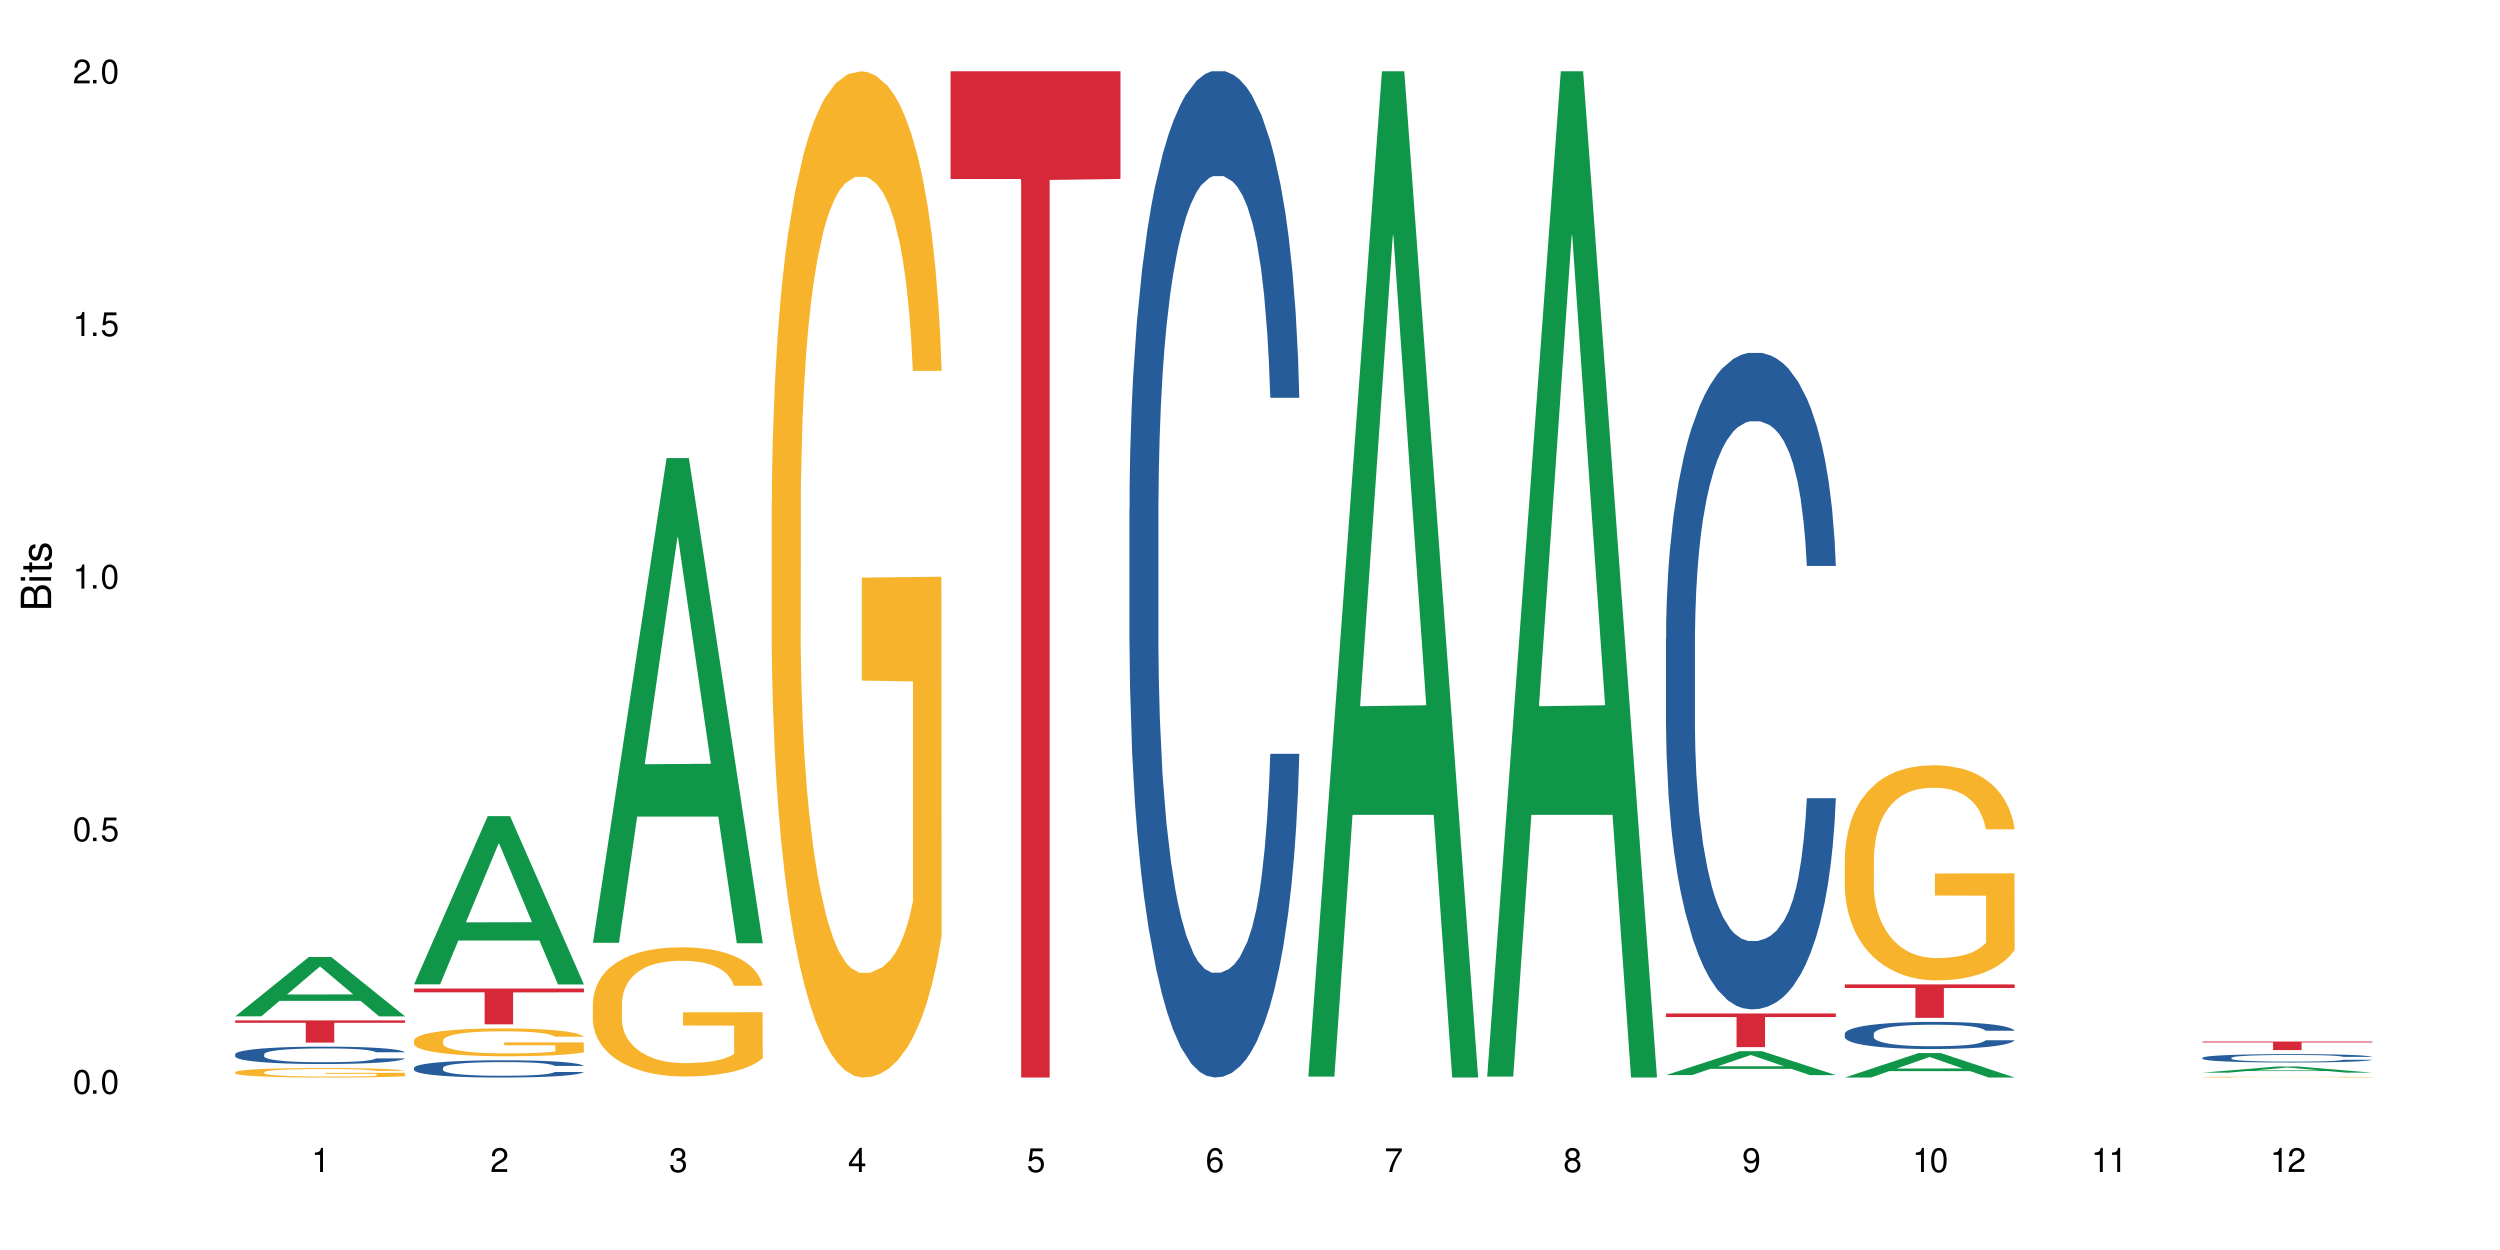 <?xml version="1.0" encoding="UTF-8"?>
<svg xmlns="http://www.w3.org/2000/svg" xmlns:xlink="http://www.w3.org/1999/xlink" width="720" height="360" viewBox="0 0 720 360">
<defs>
<g>
<g id="glyph-0-0">
</g>
<g id="glyph-0-1">
<path d="M 2.641 -6.938 C 2 -6.938 1.422 -6.656 1.078 -6.172 C 0.641 -5.562 0.406 -4.641 0.406 -3.359 C 0.406 -1.016 1.188 0.219 2.641 0.219 C 4.078 0.219 4.859 -1.016 4.859 -3.297 C 4.859 -4.641 4.656 -5.547 4.203 -6.172 C 3.844 -6.656 3.281 -6.938 2.641 -6.938 Z M 2.641 -6.188 C 3.547 -6.188 4 -5.25 4 -3.375 C 4 -1.406 3.562 -0.484 2.625 -0.484 C 1.734 -0.484 1.281 -1.438 1.281 -3.344 C 1.281 -5.25 1.734 -6.188 2.641 -6.188 Z M 2.641 -6.188 "/>
</g>
<g id="glyph-0-2">
<path d="M 1.828 -1 L 0.828 -1 L 0.828 0 L 1.828 0 Z M 1.828 -1 "/>
</g>
<g id="glyph-0-3">
<path d="M 4.562 -6.797 L 1.062 -6.797 L 0.547 -3.094 L 1.328 -3.094 C 1.719 -3.562 2.047 -3.734 2.578 -3.734 C 3.484 -3.734 4.062 -3.109 4.062 -2.094 C 4.062 -1.125 3.484 -0.531 2.578 -0.531 C 1.828 -0.531 1.375 -0.906 1.188 -1.672 L 0.328 -1.672 C 0.453 -1.109 0.547 -0.844 0.75 -0.594 C 1.125 -0.078 1.828 0.219 2.594 0.219 C 3.969 0.219 4.922 -0.781 4.922 -2.219 C 4.922 -3.562 4.031 -4.484 2.719 -4.484 C 2.25 -4.484 1.859 -4.359 1.469 -4.062 L 1.734 -5.969 L 4.562 -5.969 Z M 4.562 -6.797 "/>
</g>
<g id="glyph-0-4">
<path d="M 2.484 -4.938 L 2.484 0 L 3.328 0 L 3.328 -6.938 L 2.766 -6.938 C 2.469 -5.875 2.281 -5.734 0.984 -5.562 L 0.984 -4.938 Z M 2.484 -4.938 "/>
</g>
<g id="glyph-0-5">
<path d="M 4.859 -0.828 L 1.281 -0.828 C 1.359 -1.406 1.672 -1.781 2.5 -2.281 L 3.469 -2.828 C 4.406 -3.344 4.906 -4.062 4.906 -4.906 C 4.906 -5.484 4.672 -6.031 4.266 -6.406 C 3.859 -6.766 3.375 -6.938 2.719 -6.938 C 1.859 -6.938 1.219 -6.625 0.844 -6.031 C 0.609 -5.672 0.5 -5.234 0.484 -4.531 L 1.328 -4.531 C 1.359 -5.016 1.406 -5.281 1.531 -5.516 C 1.75 -5.938 2.188 -6.203 2.703 -6.203 C 3.469 -6.203 4.031 -5.641 4.031 -4.891 C 4.031 -4.344 3.719 -3.859 3.125 -3.516 L 2.234 -3 C 0.812 -2.172 0.406 -1.531 0.328 -0.016 L 4.859 -0.016 Z M 4.859 -0.828 "/>
</g>
<g id="glyph-0-6">
<path d="M 2.125 -3.188 L 2.578 -3.188 C 3.5 -3.188 3.984 -2.766 3.984 -1.922 C 3.984 -1.062 3.469 -0.531 2.594 -0.531 C 1.656 -0.531 1.203 -1 1.156 -2.016 L 0.312 -2.016 C 0.344 -1.453 0.438 -1.094 0.609 -0.781 C 0.953 -0.109 1.625 0.219 2.547 0.219 C 3.953 0.219 4.859 -0.625 4.859 -1.938 C 4.859 -2.828 4.516 -3.297 3.703 -3.594 C 4.344 -3.844 4.656 -4.328 4.656 -5.031 C 4.656 -6.219 3.875 -6.938 2.578 -6.938 C 1.203 -6.938 0.484 -6.172 0.453 -4.703 L 1.297 -4.703 C 1.312 -5.125 1.344 -5.359 1.453 -5.578 C 1.641 -5.969 2.062 -6.203 2.594 -6.203 C 3.344 -6.203 3.797 -5.75 3.797 -5 C 3.797 -4.516 3.609 -4.219 3.25 -4.047 C 3.016 -3.953 2.703 -3.922 2.125 -3.906 Z M 2.125 -3.188 "/>
</g>
<g id="glyph-0-7">
<path d="M 3.141 -1.672 L 3.141 0 L 3.984 0 L 3.984 -1.672 L 4.984 -1.672 L 4.984 -2.438 L 3.984 -2.438 L 3.984 -6.938 L 3.359 -6.938 L 0.266 -2.578 L 0.266 -1.672 Z M 3.141 -2.438 L 1 -2.438 L 3.141 -5.5 Z M 3.141 -2.438 "/>
</g>
<g id="glyph-0-8">
<path d="M 4.781 -5.125 C 4.609 -6.266 3.891 -6.938 2.844 -6.938 C 2.094 -6.938 1.422 -6.578 1.031 -5.953 C 0.594 -5.266 0.406 -4.422 0.406 -3.172 C 0.406 -2 0.578 -1.25 0.984 -0.641 C 1.359 -0.078 1.953 0.219 2.703 0.219 C 3.984 0.219 4.922 -0.75 4.922 -2.094 C 4.922 -3.375 4.062 -4.281 2.844 -4.281 C 2.172 -4.281 1.641 -4.031 1.281 -3.516 C 1.281 -5.234 1.828 -6.188 2.797 -6.188 C 3.391 -6.188 3.797 -5.797 3.938 -5.125 Z M 2.734 -3.531 C 3.547 -3.531 4.062 -2.953 4.062 -2.031 C 4.062 -1.156 3.484 -0.531 2.703 -0.531 C 1.922 -0.531 1.328 -1.188 1.328 -2.078 C 1.328 -2.938 1.906 -3.531 2.734 -3.531 Z M 2.734 -3.531 "/>
</g>
<g id="glyph-0-9">
<path d="M 4.984 -6.797 L 0.438 -6.797 L 0.438 -5.969 L 4.109 -5.969 C 2.5 -3.656 1.828 -2.234 1.328 0 L 2.219 0 C 2.594 -2.172 3.453 -4.047 4.984 -6.094 Z M 4.984 -6.797 "/>
</g>
<g id="glyph-0-10">
<path d="M 3.75 -3.656 C 4.469 -4.094 4.688 -4.438 4.688 -5.078 C 4.688 -6.172 3.844 -6.938 2.641 -6.938 C 1.438 -6.938 0.594 -6.172 0.594 -5.094 C 0.594 -4.438 0.812 -4.094 1.516 -3.656 C 0.734 -3.266 0.359 -2.703 0.359 -1.922 C 0.359 -0.656 1.281 0.219 2.641 0.219 C 3.984 0.219 4.922 -0.656 4.922 -1.922 C 4.922 -2.703 4.531 -3.266 3.75 -3.656 Z M 2.641 -6.188 C 3.359 -6.188 3.812 -5.75 3.812 -5.062 C 3.812 -4.406 3.344 -3.984 2.641 -3.984 C 1.922 -3.984 1.453 -4.406 1.453 -5.078 C 1.453 -5.75 1.922 -6.188 2.641 -6.188 Z M 2.641 -3.266 C 3.484 -3.266 4.062 -2.719 4.062 -1.906 C 4.062 -1.078 3.484 -0.531 2.625 -0.531 C 1.797 -0.531 1.219 -1.094 1.219 -1.906 C 1.219 -2.719 1.781 -3.266 2.641 -3.266 Z M 2.641 -3.266 "/>
</g>
<g id="glyph-0-11">
<path d="M 0.516 -1.578 C 0.672 -0.453 1.406 0.219 2.438 0.219 C 3.188 0.219 3.859 -0.141 4.266 -0.766 C 4.688 -1.453 4.891 -2.297 4.891 -3.547 C 4.891 -4.719 4.703 -5.453 4.312 -6.078 C 3.938 -6.641 3.344 -6.938 2.594 -6.938 C 1.297 -6.938 0.359 -5.969 0.359 -4.625 C 0.359 -3.344 1.234 -2.453 2.453 -2.453 C 3.094 -2.453 3.578 -2.672 4.016 -3.203 C 4 -1.484 3.469 -0.531 2.5 -0.531 C 1.906 -0.531 1.484 -0.906 1.359 -1.578 Z M 2.578 -6.203 C 3.375 -6.203 3.969 -5.531 3.969 -4.641 C 3.969 -3.797 3.391 -3.188 2.547 -3.188 C 1.734 -3.188 1.234 -3.766 1.234 -4.688 C 1.234 -5.562 1.797 -6.203 2.578 -6.203 Z M 2.578 -6.203 "/>
</g>
<g id="glyph-1-0">
</g>
<g id="glyph-1-1">
<path d="M 0 -0.953 L 0 -4.891 C 0 -5.719 -0.234 -6.344 -0.734 -6.797 C -1.188 -7.234 -1.812 -7.469 -2.5 -7.469 C -3.547 -7.469 -4.188 -7 -4.625 -5.875 C -4.984 -6.688 -5.625 -7.094 -6.531 -7.094 C -7.172 -7.094 -7.734 -6.859 -8.141 -6.391 C -8.562 -5.922 -8.75 -5.344 -8.75 -4.5 L -8.75 -0.953 Z M -4.984 -2.062 L -7.766 -2.062 L -7.766 -4.219 C -7.766 -4.844 -7.688 -5.203 -7.453 -5.5 C -7.219 -5.812 -6.859 -5.969 -6.375 -5.969 C -5.891 -5.969 -5.531 -5.812 -5.297 -5.5 C -5.062 -5.203 -4.984 -4.844 -4.984 -4.219 Z M -0.984 -2.062 L -4 -2.062 L -4 -4.781 C -4 -5.766 -3.438 -6.359 -2.484 -6.359 C -1.547 -6.359 -0.984 -5.766 -0.984 -4.781 Z M -0.984 -2.062 "/>
</g>
<g id="glyph-1-2">
<path d="M -6.281 -1.797 L -6.281 -0.797 L 0 -0.797 L 0 -1.797 Z M -8.75 -1.797 L -8.75 -0.797 L -7.484 -0.797 L -7.484 -1.797 Z M -8.75 -1.797 "/>
</g>
<g id="glyph-1-3">
<path d="M -6.281 -3.047 L -6.281 -2.016 L -8.016 -2.016 L -8.016 -1.016 L -6.281 -1.016 L -6.281 -0.172 L -5.469 -0.172 L -5.469 -1.016 L -0.719 -1.016 C -0.078 -1.016 0.281 -1.453 0.281 -2.234 C 0.281 -2.5 0.25 -2.719 0.188 -3.047 L -0.641 -3.047 C -0.609 -2.906 -0.594 -2.766 -0.594 -2.562 C -0.594 -2.141 -0.719 -2.016 -1.156 -2.016 L -5.469 -2.016 L -5.469 -3.047 Z M -6.281 -3.047 "/>
</g>
<g id="glyph-1-4">
<path d="M -4.531 -5.25 C -5.766 -5.25 -6.469 -4.422 -6.469 -2.969 C -6.469 -1.516 -5.719 -0.562 -4.547 -0.562 C -3.562 -0.562 -3.094 -1.062 -2.734 -2.562 L -2.516 -3.484 C -2.344 -4.188 -2.094 -4.469 -1.641 -4.469 C -1.047 -4.469 -0.641 -3.875 -0.641 -3 C -0.641 -2.453 -0.797 -2 -1.062 -1.75 C -1.25 -1.594 -1.422 -1.531 -1.875 -1.469 L -1.875 -0.406 C -0.422 -0.453 0.281 -1.266 0.281 -2.922 C 0.281 -4.5 -0.5 -5.516 -1.719 -5.516 C -2.656 -5.516 -3.172 -4.984 -3.469 -3.734 L -3.703 -2.766 C -3.891 -1.953 -4.156 -1.609 -4.594 -1.609 C -5.188 -1.609 -5.547 -2.125 -5.547 -2.938 C -5.547 -3.75 -5.203 -4.172 -4.531 -4.203 Z M -4.531 -5.25 "/>
</g>
</g>
</defs>
<rect x="-72" y="-36" width="864" height="432" fill="rgb(100%, 100%, 100%)" fill-opacity="1"/>
<path fill-rule="nonzero" fill="rgb(6.275%, 58.824%, 28.235%)" fill-opacity="1" d="M 67.73 292.703 L 67.785 292.688 L 88.957 275.613 L 95.387 275.613 L 116.664 292.719 L 109.188 292.719 L 103.855 288.254 L 80.488 288.254 L 75.258 292.703 L 67.73 292.703 L 82.734 286.406 L 101.711 286.391 L 92.25 278.406 L 92.145 278.391 L 92.039 278.441 L 82.684 286.391 L 82.734 286.406 Z M 67.73 292.703 "/>
<path fill-rule="nonzero" fill="rgb(14.51%, 36.078%, 60%)" fill-opacity="1" d="M 67.73 303.609 L 67.789 303.605 L 67.789 303.496 L 67.969 303.32 L 68.387 303.102 L 68.805 302.953 L 69.879 302.68 L 71.371 302.422 L 72.922 302.219 L 74.055 302.102 L 75.07 302.008 L 77.398 301.84 L 78.891 301.754 L 80.5 301.676 L 82.469 301.598 L 83.902 301.551 L 87.125 301.477 L 89.512 301.445 L 91.363 301.434 L 95.359 301.434 L 97.746 301.449 L 99.477 301.473 L 101.387 301.512 L 102.996 301.551 L 105.801 301.652 L 108.309 301.781 L 109.441 301.852 L 111.234 301.996 L 112.605 302.133 L 113.559 302.25 L 114.633 302.422 L 115.59 302.625 L 116.305 302.859 L 116.664 303.059 L 108.309 303.059 L 107.891 302.875 L 107.414 302.73 L 106.52 302.543 L 105.625 302.41 L 104.371 302.277 L 103.238 302.191 L 101.684 302.105 L 100.312 302.051 L 98.879 302.008 L 97.508 301.98 L 94.883 301.953 L 91.84 301.953 L 90.707 301.965 L 88.379 302 L 87.125 302.031 L 85.336 302.094 L 84.082 302.156 L 82.59 302.246 L 81.574 302.324 L 80.32 302.445 L 79.426 302.547 L 78.414 302.699 L 77.816 302.812 L 77.277 302.941 L 76.801 303.094 L 76.441 303.254 L 76.203 303.422 L 76.086 303.586 L 76.086 304.297 L 76.203 304.461 L 76.504 304.652 L 77.277 304.934 L 78.414 305.176 L 79.727 305.367 L 80.977 305.504 L 81.695 305.57 L 82.648 305.641 L 84.141 305.734 L 86.289 305.824 L 87.543 305.863 L 89.453 305.898 L 91.422 305.918 L 94.047 305.918 L 96.375 305.898 L 97.926 305.875 L 99.535 305.84 L 101.746 305.762 L 103.117 305.688 L 104.312 305.602 L 105.207 305.516 L 105.801 305.441 L 106.699 305.301 L 107.414 305.145 L 107.949 304.984 L 108.309 304.828 L 116.664 304.828 L 116.305 305.012 L 115.77 305.188 L 115.23 305.32 L 114.395 305.48 L 113.441 305.625 L 112.066 305.785 L 110.934 305.891 L 109.441 306.004 L 108.07 306.09 L 106.578 306.168 L 104.371 306.262 L 102.938 306.305 L 101.387 306.348 L 99.535 306.383 L 97.211 306.414 L 94.703 306.434 L 92.375 306.438 L 89.871 306.43 L 88.02 306.41 L 85.574 306.371 L 82.531 306.289 L 80.32 306.199 L 78.59 306.113 L 77.102 306.023 L 75.43 305.898 L 73.281 305.695 L 71.969 305.543 L 71.074 305.414 L 70.059 305.234 L 69.344 305.074 L 68.508 304.82 L 67.91 304.492 L 67.73 304.242 Z M 67.73 303.609 "/>
<path fill-rule="nonzero" fill="rgb(96.863%, 70.196%, 16.863%)" fill-opacity="1" d="M 67.73 308.773 L 67.789 308.77 L 67.789 308.719 L 68.031 308.605 L 68.625 308.453 L 69.402 308.324 L 70.238 308.227 L 70.773 308.172 L 71.668 308.098 L 72.445 308.043 L 74.414 307.93 L 76.922 307.828 L 78.293 307.781 L 79.844 307.738 L 82.051 307.691 L 83.066 307.676 L 86.172 307.637 L 89.691 307.609 L 93.57 307.602 L 95.359 307.605 L 97.805 307.613 L 101.148 307.641 L 103.059 307.668 L 104.551 307.691 L 106.102 307.723 L 108.012 307.773 L 109.801 307.836 L 111.234 307.895 L 112.664 307.969 L 113.859 308.047 L 114.871 308.137 L 115.77 308.242 L 116.305 308.328 L 116.664 308.414 L 108.367 308.414 L 107.891 308.328 L 107.355 308.262 L 106.461 308.18 L 105.562 308.117 L 104.668 308.07 L 102.996 308.008 L 101.566 307.965 L 99.777 307.93 L 98.047 307.91 L 96.074 307.895 L 94.883 307.891 L 91.719 307.891 L 88.855 307.906 L 87.184 307.926 L 85.992 307.945 L 84.32 307.984 L 83.305 308.016 L 82.707 308.035 L 80.918 308.109 L 79.727 308.18 L 79.07 308.227 L 78.234 308.305 L 77.637 308.371 L 76.98 308.469 L 76.621 308.543 L 76.145 308.715 L 76.086 309.164 L 76.266 309.258 L 76.621 309.359 L 77.102 309.449 L 77.816 309.543 L 78.531 309.617 L 79.785 309.715 L 80.859 309.777 L 81.695 309.82 L 83.305 309.887 L 83.961 309.91 L 85.512 309.957 L 87.125 309.992 L 89.094 310.02 L 90.586 310.035 L 92.973 310.047 L 96.016 310.047 L 99.598 310.035 L 101.863 310.012 L 103.414 309.992 L 104.43 309.977 L 105.684 309.949 L 106.578 309.922 L 107.414 309.895 L 108.43 309.855 L 108.43 309.258 L 93.688 309.254 L 93.688 308.977 L 116.602 308.973 L 116.664 309.949 L 115.41 310.016 L 113.859 310.082 L 112.367 310.129 L 110.816 310.172 L 108.605 310.219 L 106.816 310.25 L 104.07 310.285 L 101.566 310.309 L 98.941 310.324 L 96.613 310.328 L 93.867 310.332 L 91.422 310.328 L 88.797 310.312 L 86.707 310.293 L 84.797 310.27 L 82.887 310.234 L 80.5 310.184 L 78.949 310.141 L 77.34 310.09 L 75.727 310.027 L 74.297 309.957 L 73.34 309.906 L 72.387 309.848 L 71.371 309.77 L 70.418 309.688 L 69.699 309.609 L 69.043 309.523 L 68.566 309.441 L 68.09 309.328 L 67.852 309.238 L 67.73 309.16 Z M 67.73 308.773 "/>
<path fill-rule="nonzero" fill="rgb(83.922%, 15.686%, 22.353%)" fill-opacity="1" d="M 67.73 293.883 L 116.664 293.883 L 116.664 294.566 L 96.27 294.574 L 96.27 300.27 L 88.066 300.27 L 88.066 294.578 L 87.945 294.566 L 67.73 294.566 Z M 67.73 293.883 "/>
<path fill-rule="nonzero" fill="rgb(6.275%, 58.824%, 28.235%)" fill-opacity="1" d="M 119.238 283.484 L 119.289 283.438 L 140.465 235.047 L 146.895 235.047 L 168.172 283.531 L 160.695 283.531 L 155.363 270.875 L 131.996 270.875 L 126.766 283.484 L 119.238 283.484 L 134.242 265.637 L 153.219 265.594 L 143.758 242.965 L 143.652 242.922 L 143.547 243.059 L 134.191 265.594 L 134.242 265.637 Z M 119.238 283.484 "/>
<path fill-rule="nonzero" fill="rgb(14.51%, 36.078%, 60%)" fill-opacity="1" d="M 119.238 307.527 L 119.297 307.523 L 119.297 307.414 L 119.477 307.242 L 119.895 307.027 L 120.312 306.875 L 121.387 306.609 L 122.879 306.352 L 124.43 306.148 L 125.562 306.031 L 126.578 305.941 L 128.906 305.773 L 130.398 305.688 L 132.008 305.609 L 133.977 305.535 L 135.41 305.488 L 138.633 305.414 L 141.02 305.383 L 142.871 305.371 L 146.867 305.371 L 149.254 305.387 L 150.984 305.41 L 152.895 305.445 L 154.504 305.488 L 157.309 305.586 L 159.816 305.715 L 160.949 305.789 L 162.742 305.93 L 164.113 306.062 L 165.066 306.184 L 166.141 306.352 L 167.098 306.555 L 167.812 306.785 L 168.172 306.98 L 159.816 306.98 L 159.398 306.801 L 158.922 306.66 L 158.027 306.473 L 157.133 306.34 L 155.879 306.211 L 154.746 306.121 L 153.191 306.035 L 151.82 305.98 L 150.387 305.941 L 149.016 305.914 L 146.391 305.887 L 143.348 305.887 L 142.211 305.895 L 139.887 305.934 L 138.633 305.965 L 136.844 306.027 L 135.59 306.086 L 134.098 306.176 L 133.082 306.254 L 131.828 306.371 L 130.934 306.477 L 129.922 306.625 L 129.324 306.738 L 128.785 306.867 L 128.309 307.016 L 127.949 307.176 L 127.711 307.344 L 127.594 307.508 L 127.594 308.211 L 127.711 308.371 L 128.012 308.562 L 128.785 308.84 L 129.922 309.082 L 131.234 309.27 L 132.484 309.406 L 133.203 309.469 L 134.156 309.543 L 135.648 309.633 L 137.797 309.727 L 139.051 309.762 L 140.961 309.797 L 142.93 309.816 L 145.555 309.816 L 147.883 309.797 L 149.434 309.773 L 151.043 309.738 L 153.254 309.66 L 154.625 309.59 L 155.816 309.504 L 156.715 309.418 L 157.309 309.344 L 158.207 309.203 L 158.922 309.047 L 159.457 308.891 L 159.816 308.734 L 168.172 308.734 L 167.812 308.918 L 167.277 309.094 L 166.738 309.227 L 165.902 309.383 L 164.949 309.523 L 163.574 309.684 L 162.441 309.789 L 160.949 309.902 L 159.578 309.988 L 158.086 310.066 L 155.879 310.156 L 154.445 310.199 L 152.895 310.242 L 151.043 310.277 L 148.719 310.309 L 146.211 310.328 L 143.883 310.332 L 141.379 310.324 L 139.527 310.305 L 137.082 310.266 L 134.039 310.184 L 131.828 310.098 L 130.098 310.012 L 128.605 309.918 L 126.938 309.797 L 124.789 309.598 L 123.477 309.445 L 122.582 309.316 L 121.566 309.141 L 120.852 308.98 L 120.016 308.727 L 119.418 308.406 L 119.238 308.156 Z M 119.238 307.527 "/>
<path fill-rule="nonzero" fill="rgb(96.863%, 70.196%, 16.863%)" fill-opacity="1" d="M 119.238 299.617 L 119.297 299.609 L 119.297 299.465 L 119.535 299.133 L 120.133 298.68 L 120.91 298.305 L 121.746 298.012 L 122.281 297.859 L 123.176 297.641 L 123.953 297.477 L 125.922 297.148 L 128.43 296.84 L 129.801 296.707 L 131.352 296.582 L 133.559 296.445 L 134.574 296.395 L 137.676 296.277 L 141.199 296.203 L 145.078 296.18 L 146.867 296.188 L 149.312 296.219 L 152.656 296.297 L 154.566 296.371 L 156.059 296.445 L 157.609 296.539 L 159.52 296.688 L 161.309 296.863 L 162.742 297.039 L 164.172 297.258 L 165.367 297.492 L 166.379 297.75 L 167.277 298.059 L 167.812 298.312 L 168.172 298.57 L 159.875 298.57 L 159.398 298.312 L 158.863 298.117 L 157.965 297.875 L 157.07 297.699 L 156.176 297.559 L 154.504 297.367 L 153.074 297.25 L 151.281 297.148 L 149.551 297.082 L 147.582 297.039 L 146.391 297.023 L 143.227 297.023 L 140.363 297.074 L 138.691 297.133 L 137.5 297.191 L 135.828 297.301 L 134.812 297.391 L 134.215 297.449 L 132.426 297.676 L 131.234 297.883 L 130.578 298.02 L 129.742 298.238 L 129.145 298.438 L 128.488 298.73 L 128.129 298.949 L 127.652 299.449 L 127.594 300.77 L 127.773 301.047 L 128.129 301.348 L 128.605 301.613 L 129.324 301.891 L 130.039 302.102 L 131.293 302.387 L 132.367 302.578 L 133.203 302.703 L 134.812 302.902 L 135.469 302.969 L 137.02 303.098 L 138.633 303.203 L 140.602 303.289 L 142.094 303.332 L 144.48 303.371 L 147.523 303.371 L 151.105 303.328 L 153.371 303.27 L 154.922 303.211 L 155.938 303.156 L 157.191 303.078 L 158.086 303.004 L 158.922 302.922 L 159.938 302.801 L 159.938 301.047 L 145.195 301.039 L 145.195 300.219 L 168.109 300.211 L 168.172 303.078 L 166.918 303.273 L 165.367 303.465 L 163.875 303.613 L 162.324 303.738 L 160.113 303.875 L 158.324 303.965 L 155.578 304.066 L 153.074 304.133 L 150.449 304.176 L 148.121 304.199 L 145.375 304.207 L 142.93 304.191 L 140.305 304.148 L 138.215 304.09 L 136.305 304.016 L 134.395 303.922 L 132.008 303.766 L 130.457 303.641 L 128.848 303.488 L 127.234 303.305 L 125.801 303.105 L 124.848 302.953 L 123.895 302.777 L 122.879 302.559 L 121.926 302.309 L 121.207 302.082 L 120.551 301.824 L 120.074 301.582 L 119.598 301.254 L 119.359 300.988 L 119.238 300.762 Z M 119.238 299.617 "/>
<path fill-rule="nonzero" fill="rgb(83.922%, 15.686%, 22.353%)" fill-opacity="1" d="M 119.238 284.695 L 168.172 284.695 L 168.172 285.797 L 147.777 285.809 L 147.777 295.016 L 139.574 295.016 L 139.574 285.816 L 139.453 285.797 L 119.238 285.797 Z M 119.238 284.695 "/>
<path fill-rule="nonzero" fill="rgb(6.275%, 58.824%, 28.235%)" fill-opacity="1" d="M 170.746 271.527 L 170.797 271.398 L 191.973 131.926 L 198.402 131.926 L 219.68 271.66 L 212.203 271.66 L 206.871 235.184 L 183.504 235.184 L 178.273 271.527 L 170.746 271.527 L 185.75 220.098 L 204.727 219.965 L 195.266 154.754 L 195.16 154.625 L 195.055 155.016 L 185.699 219.965 L 185.75 220.098 Z M 170.746 271.527 "/>
<path fill-rule="nonzero" fill="rgb(96.863%, 70.196%, 16.863%)" fill-opacity="1" d="M 170.746 288.762 L 170.805 288.727 L 170.805 288.047 L 171.043 286.52 L 171.641 284.41 L 172.418 282.68 L 173.254 281.32 L 173.789 280.605 L 174.684 279.586 L 175.461 278.84 L 177.43 277.309 L 179.938 275.883 L 181.309 275.27 L 182.859 274.691 L 185.066 274.047 L 186.082 273.809 L 189.184 273.266 L 192.707 272.926 L 196.586 272.824 L 198.375 272.859 L 200.82 272.992 L 204.164 273.367 L 206.074 273.707 L 207.566 274.047 L 209.117 274.488 L 211.027 275.168 L 212.816 275.984 L 214.25 276.801 L 215.68 277.82 L 216.875 278.906 L 217.887 280.098 L 218.785 281.523 L 219.32 282.711 L 219.68 283.902 L 211.383 283.902 L 210.906 282.711 L 210.371 281.793 L 209.473 280.672 L 208.578 279.859 L 207.684 279.211 L 206.012 278.328 L 204.582 277.785 L 202.789 277.309 L 201.059 277.004 L 199.09 276.801 L 197.898 276.73 L 194.734 276.73 L 191.871 276.969 L 190.199 277.242 L 189.008 277.512 L 187.336 278.023 L 186.32 278.43 L 185.723 278.703 L 183.934 279.758 L 182.742 280.707 L 182.086 281.352 L 181.25 282.371 L 180.652 283.289 L 179.996 284.648 L 179.637 285.668 L 179.16 287.98 L 179.102 294.098 L 179.281 295.387 L 179.637 296.781 L 180.113 298.004 L 180.832 299.293 L 181.547 300.281 L 182.801 301.605 L 183.875 302.488 L 184.711 303.066 L 186.32 303.984 L 186.977 304.289 L 188.527 304.902 L 190.141 305.379 L 192.109 305.785 L 193.602 305.988 L 195.988 306.16 L 199.031 306.16 L 202.613 305.953 L 204.879 305.684 L 206.43 305.41 L 207.445 305.172 L 208.699 304.801 L 209.594 304.461 L 210.43 304.086 L 211.445 303.508 L 211.445 295.387 L 196.703 295.352 L 196.703 291.547 L 219.617 291.512 L 219.68 304.801 L 218.426 305.719 L 216.875 306.602 L 215.383 307.281 L 213.832 307.859 L 211.621 308.504 L 209.832 308.91 L 207.086 309.387 L 204.582 309.691 L 201.957 309.898 L 199.629 310 L 196.883 310.031 L 194.438 309.965 L 191.812 309.762 L 189.723 309.488 L 187.812 309.148 L 185.902 308.707 L 183.516 307.992 L 181.965 307.418 L 180.355 306.703 L 178.742 305.852 L 177.309 304.938 L 176.355 304.223 L 175.402 303.406 L 174.387 302.387 L 173.43 301.23 L 172.715 300.18 L 172.059 298.988 L 171.582 297.867 L 171.105 296.34 L 170.867 295.113 L 170.746 294.062 Z M 170.746 288.762 "/>
<path fill-rule="nonzero" fill="rgb(96.863%, 70.196%, 16.863%)" fill-opacity="1" d="M 222.254 144.652 L 222.312 144.387 L 222.312 139.094 L 222.551 127.184 L 223.148 110.777 L 223.926 97.277 L 224.762 86.691 L 225.297 81.133 L 226.191 73.195 L 226.969 67.371 L 228.938 55.461 L 231.445 44.348 L 232.816 39.582 L 234.367 35.082 L 236.574 30.055 L 237.59 28.203 L 240.691 23.965 L 244.215 21.32 L 248.094 20.527 L 249.883 20.789 L 252.328 21.848 L 255.672 24.762 L 257.582 27.406 L 259.07 30.055 L 260.625 33.496 L 262.535 38.789 L 264.324 45.141 L 265.754 51.492 L 267.188 59.43 L 268.383 67.902 L 269.395 77.164 L 270.289 88.281 L 270.828 97.543 L 271.188 106.805 L 262.891 106.805 L 262.414 97.543 L 261.875 90.398 L 260.98 81.664 L 260.086 75.312 L 259.191 70.281 L 257.52 63.402 L 256.09 59.168 L 254.297 55.461 L 252.566 53.078 L 250.598 51.492 L 249.406 50.961 L 246.242 50.961 L 243.379 52.816 L 241.707 54.934 L 240.516 57.051 L 238.844 61.02 L 237.828 64.195 L 237.23 66.312 L 235.441 74.516 L 234.25 81.93 L 233.59 86.957 L 232.758 94.898 L 232.16 102.043 L 231.504 112.629 L 231.145 120.57 L 230.668 138.566 L 230.609 186.207 L 230.785 196.262 L 231.145 207.113 L 231.621 216.641 L 232.34 226.699 L 233.055 234.375 L 234.309 244.695 L 235.383 251.578 L 236.219 256.078 L 237.828 263.223 L 238.484 265.605 L 240.035 270.367 L 241.648 274.074 L 243.617 277.25 L 245.109 278.836 L 247.496 280.16 L 250.539 280.16 L 254.121 278.574 L 256.387 276.457 L 257.938 274.34 L 258.953 272.484 L 260.207 269.574 L 261.102 266.926 L 261.938 264.016 L 262.949 259.516 L 262.949 196.262 L 248.211 195.996 L 248.211 166.355 L 271.125 166.09 L 271.188 269.574 L 269.934 276.719 L 268.383 283.602 L 266.891 288.895 L 265.34 293.395 L 263.129 298.422 L 261.34 301.598 L 258.594 305.305 L 256.09 307.688 L 253.465 309.273 L 251.137 310.066 L 248.391 310.332 L 245.945 309.805 L 243.32 308.215 L 241.23 306.098 L 239.32 303.453 L 237.41 300.012 L 235.023 294.453 L 233.473 289.953 L 231.859 284.395 L 230.25 277.777 L 228.816 270.633 L 227.863 265.074 L 226.91 258.723 L 225.895 250.781 L 224.938 241.785 L 224.223 233.578 L 223.566 224.316 L 223.09 215.582 L 222.613 203.672 L 222.375 194.145 L 222.254 185.941 Z M 222.254 144.652 "/>
<path fill-rule="nonzero" fill="rgb(83.922%, 15.686%, 22.353%)" fill-opacity="1" d="M 273.762 20.527 L 322.695 20.527 L 322.695 51.547 L 302.301 51.82 L 302.301 310.332 L 294.094 310.332 L 294.094 52.094 L 293.977 51.547 L 273.762 51.547 Z M 273.762 20.527 "/>
<path fill-rule="nonzero" fill="rgb(14.51%, 36.078%, 60%)" fill-opacity="1" d="M 325.27 146.621 L 325.328 146.355 L 325.328 140 L 325.508 129.934 L 325.926 117.215 L 326.344 108.477 L 327.418 92.844 L 328.91 77.746 L 330.461 66.09 L 331.594 59.203 L 332.609 53.902 L 334.938 44.102 L 336.43 39.07 L 338.039 34.566 L 340.008 30.062 L 341.441 27.414 L 344.664 23.176 L 347.051 21.32 L 348.898 20.527 L 352.898 20.527 L 355.285 21.586 L 357.016 22.91 L 358.926 25.031 L 360.535 27.414 L 363.34 33.242 L 365.848 40.66 L 366.98 44.898 L 368.77 53.109 L 370.145 61.055 L 371.098 67.945 L 372.172 77.746 L 373.129 89.668 L 373.844 103.176 L 374.199 114.566 L 365.848 114.566 L 365.43 103.973 L 364.953 95.758 L 364.055 84.898 L 363.16 77.215 L 361.91 69.535 L 360.773 64.5 L 359.223 59.469 L 357.852 56.289 L 356.418 53.902 L 355.047 52.316 L 352.422 50.727 L 349.379 50.727 L 348.242 51.254 L 345.914 53.375 L 344.664 55.23 L 342.871 58.938 L 341.621 62.383 L 340.129 67.68 L 339.113 72.184 L 337.859 79.07 L 336.965 85.164 L 335.949 93.906 L 335.355 100.527 L 334.816 107.945 L 334.34 116.688 L 333.98 125.957 L 333.742 135.762 L 333.625 145.297 L 333.625 186.355 L 333.742 195.895 L 334.039 207.02 L 334.816 223.18 L 335.949 237.219 L 337.262 248.344 L 338.516 256.293 L 339.234 260 L 340.188 264.238 L 341.68 269.535 L 343.828 274.836 L 345.082 276.953 L 346.988 279.074 L 348.961 280.133 L 351.586 280.133 L 353.914 279.074 L 355.465 277.75 L 357.074 275.629 L 359.281 271.125 L 360.656 266.887 L 361.848 261.855 L 362.742 256.82 L 363.34 252.582 L 364.234 244.371 L 364.953 235.363 L 365.488 226.094 L 365.848 217.086 L 374.199 217.086 L 373.844 227.684 L 373.305 238.012 L 372.77 245.695 L 371.934 254.969 L 370.98 263.18 L 369.605 272.449 L 368.473 278.543 L 366.98 285.168 L 365.609 290.199 L 364.117 294.703 L 361.91 300 L 360.477 302.648 L 358.926 305.035 L 357.074 307.152 L 354.746 309.008 L 352.242 310.066 L 349.914 310.332 L 347.406 309.801 L 345.559 308.742 L 343.109 306.359 L 340.066 301.59 L 337.859 296.559 L 336.129 291.523 L 334.637 286.227 L 332.965 279.074 L 330.82 267.418 L 329.504 258.41 L 328.609 250.992 L 327.598 240.664 L 326.879 231.391 L 326.043 216.555 L 325.449 197.746 L 325.27 183.18 Z M 325.27 146.621 "/>
<path fill-rule="nonzero" fill="rgb(6.275%, 58.824%, 28.235%)" fill-opacity="1" d="M 376.777 310.059 L 376.828 309.789 L 398 20.527 L 404.43 20.527 L 425.707 310.332 L 418.234 310.332 L 412.902 234.684 L 389.531 234.684 L 384.305 310.059 L 376.777 310.059 L 391.781 203.391 L 410.758 203.117 L 401.293 67.875 L 401.191 67.602 L 401.086 68.418 L 391.727 203.117 L 391.781 203.391 Z M 376.777 310.059 "/>
<path fill-rule="nonzero" fill="rgb(6.275%, 58.824%, 28.235%)" fill-opacity="1" d="M 428.285 310.059 L 428.336 309.789 L 449.508 20.527 L 455.938 20.527 L 477.215 310.332 L 469.742 310.332 L 464.406 234.684 L 441.039 234.684 L 435.812 310.059 L 428.285 310.059 L 443.289 203.391 L 462.266 203.117 L 452.801 67.875 L 452.699 67.602 L 452.594 68.418 L 443.234 203.117 L 443.289 203.391 Z M 428.285 310.059 "/>
<path fill-rule="nonzero" fill="rgb(6.275%, 58.824%, 28.235%)" fill-opacity="1" d="M 479.793 309.625 L 479.844 309.617 L 501.016 302.738 L 507.445 302.738 L 528.723 309.633 L 521.25 309.633 L 515.914 307.832 L 492.547 307.832 L 487.32 309.625 L 479.793 309.625 L 494.797 307.086 L 513.773 307.082 L 504.309 303.863 L 504.207 303.859 L 504.102 303.875 L 494.742 307.082 L 494.797 307.086 Z M 479.793 309.625 "/>
<path fill-rule="nonzero" fill="rgb(14.51%, 36.078%, 60%)" fill-opacity="1" d="M 479.793 183.902 L 479.852 183.73 L 479.852 179.582 L 480.031 173.016 L 480.449 164.719 L 480.867 159.016 L 481.941 148.816 L 483.434 138.969 L 484.984 131.363 L 486.117 126.867 L 487.133 123.41 L 489.457 117.016 L 490.949 113.734 L 492.562 110.797 L 494.531 107.855 L 495.965 106.129 L 499.184 103.363 L 501.574 102.152 L 503.422 101.637 L 507.422 101.637 L 509.809 102.328 L 511.539 103.191 L 513.449 104.574 L 515.059 106.129 L 517.863 109.93 L 520.371 114.77 L 521.504 117.535 L 523.293 122.895 L 524.668 128.078 L 525.621 132.57 L 526.695 138.969 L 527.648 146.746 L 528.367 155.559 L 528.723 162.992 L 520.371 162.992 L 519.953 156.078 L 519.473 150.719 L 518.578 143.633 L 517.684 138.621 L 516.43 133.609 L 515.297 130.324 L 513.746 127.043 L 512.375 124.969 L 510.941 123.41 L 509.57 122.375 L 506.941 121.34 L 503.898 121.34 L 502.766 121.684 L 500.438 123.066 L 499.184 124.277 L 497.395 126.695 L 496.141 128.941 L 494.648 132.398 L 493.637 135.336 L 492.383 139.832 L 491.488 143.805 L 490.473 149.508 L 489.875 153.832 L 489.34 158.668 L 488.863 164.375 L 488.504 170.422 L 488.266 176.816 L 488.145 183.039 L 488.145 209.828 L 488.266 216.051 L 488.562 223.309 L 489.34 233.852 L 490.473 243.012 L 491.785 250.27 L 493.039 255.457 L 493.754 257.875 L 494.711 260.641 L 496.203 264.098 L 498.352 267.555 L 499.602 268.938 L 501.512 270.32 L 503.48 271.012 L 506.109 271.012 L 508.434 270.32 L 509.988 269.453 L 511.598 268.07 L 513.805 265.133 L 515.18 262.367 L 516.371 259.086 L 517.266 255.801 L 517.863 253.035 L 518.758 247.68 L 519.473 241.801 L 520.012 235.754 L 520.371 229.875 L 528.723 229.875 L 528.367 236.789 L 527.828 243.531 L 527.293 248.543 L 526.457 254.59 L 525.5 259.949 L 524.129 265.996 L 522.996 269.973 L 521.504 274.293 L 520.133 277.578 L 518.641 280.516 L 516.43 283.973 L 515 285.699 L 513.449 287.258 L 511.598 288.641 L 509.27 289.848 L 506.766 290.539 L 504.438 290.711 L 501.93 290.367 L 500.082 289.676 L 497.633 288.121 L 494.59 285.008 L 492.383 281.727 L 490.652 278.441 L 489.16 274.984 L 487.488 270.32 L 485.34 262.715 L 484.027 256.836 L 483.133 252 L 482.117 245.258 L 481.402 239.211 L 480.566 229.531 L 479.969 217.258 L 479.793 207.754 Z M 479.793 183.902 "/>
<path fill-rule="nonzero" fill="rgb(83.922%, 15.686%, 22.353%)" fill-opacity="1" d="M 479.793 291.875 L 528.723 291.875 L 528.723 292.914 L 508.332 292.922 L 508.332 301.574 L 500.125 301.574 L 500.125 292.934 L 500.008 292.914 L 479.793 292.914 Z M 479.793 291.875 "/>
<path fill-rule="nonzero" fill="rgb(6.275%, 58.824%, 28.235%)" fill-opacity="1" d="M 531.301 310.324 L 531.352 310.32 L 552.523 303.285 L 558.953 303.285 L 580.23 310.332 L 572.754 310.332 L 567.422 308.492 L 544.055 308.492 L 538.828 310.324 L 531.301 310.324 L 546.305 307.73 L 565.281 307.727 L 555.816 304.434 L 555.715 304.43 L 555.609 304.449 L 546.25 307.727 L 546.305 307.73 Z M 531.301 310.324 "/>
<path fill-rule="nonzero" fill="rgb(14.51%, 36.078%, 60%)" fill-opacity="1" d="M 531.301 297.707 L 531.359 297.699 L 531.359 297.531 L 531.539 297.258 L 531.957 296.914 L 532.375 296.68 L 533.449 296.258 L 534.938 295.852 L 536.492 295.539 L 537.625 295.352 L 538.641 295.211 L 540.965 294.945 L 542.457 294.809 L 544.07 294.688 L 546.039 294.566 L 547.473 294.496 L 550.691 294.383 L 553.078 294.332 L 554.93 294.309 L 558.93 294.309 L 561.316 294.34 L 563.047 294.375 L 564.953 294.43 L 566.566 294.496 L 569.371 294.652 L 571.879 294.852 L 573.012 294.965 L 574.801 295.188 L 576.172 295.402 L 577.129 295.586 L 578.203 295.852 L 579.156 296.172 L 579.875 296.539 L 580.23 296.844 L 571.879 296.844 L 571.461 296.559 L 570.98 296.336 L 570.086 296.043 L 569.191 295.836 L 567.938 295.629 L 566.805 295.496 L 565.254 295.359 L 563.883 295.273 L 562.449 295.211 L 561.078 295.168 L 558.449 295.125 L 555.406 295.125 L 554.273 295.137 L 551.945 295.195 L 550.691 295.246 L 548.902 295.344 L 547.648 295.438 L 546.156 295.582 L 545.145 295.703 L 543.891 295.887 L 542.996 296.051 L 541.98 296.289 L 541.383 296.465 L 540.848 296.664 L 540.371 296.902 L 540.012 297.152 L 539.773 297.414 L 539.652 297.672 L 539.652 298.777 L 539.773 299.035 L 540.07 299.336 L 540.848 299.77 L 541.98 300.148 L 543.293 300.449 L 544.547 300.664 L 545.262 300.762 L 546.219 300.879 L 547.711 301.02 L 549.859 301.164 L 551.109 301.219 L 553.02 301.277 L 554.988 301.305 L 557.613 301.305 L 559.941 301.277 L 561.492 301.242 L 563.105 301.184 L 565.312 301.062 L 566.688 300.949 L 567.879 300.812 L 568.773 300.676 L 569.371 300.562 L 570.266 300.344 L 570.98 300.098 L 571.52 299.848 L 571.879 299.605 L 580.23 299.605 L 579.875 299.891 L 579.336 300.172 L 578.801 300.379 L 577.965 300.629 L 577.008 300.848 L 575.637 301.098 L 574.504 301.262 L 573.012 301.441 L 571.637 301.578 L 570.148 301.699 L 567.938 301.84 L 566.508 301.914 L 564.953 301.977 L 563.105 302.035 L 560.777 302.082 L 558.273 302.113 L 555.945 302.121 L 553.438 302.105 L 551.59 302.078 L 549.141 302.012 L 546.098 301.883 L 543.891 301.75 L 542.16 301.613 L 540.668 301.469 L 538.996 301.277 L 536.848 300.965 L 535.535 300.719 L 534.641 300.52 L 533.625 300.242 L 532.91 299.992 L 532.074 299.594 L 531.477 299.086 L 531.301 298.691 Z M 531.301 297.707 "/>
<path fill-rule="nonzero" fill="rgb(96.863%, 70.196%, 16.863%)" fill-opacity="1" d="M 531.301 246.93 L 531.359 246.871 L 531.359 245.742 L 531.598 243.195 L 532.195 239.688 L 532.969 236.801 L 533.805 234.539 L 534.344 233.352 L 535.238 231.652 L 536.012 230.41 L 537.984 227.863 L 540.488 225.484 L 541.863 224.469 L 543.414 223.504 L 545.621 222.43 L 546.637 222.035 L 549.738 221.129 L 553.258 220.562 L 557.137 220.395 L 558.93 220.449 L 561.375 220.676 L 564.715 221.301 L 566.625 221.863 L 568.117 222.43 L 569.668 223.168 L 571.578 224.297 L 573.367 225.656 L 574.801 227.012 L 576.234 228.711 L 577.426 230.52 L 578.441 232.5 L 579.336 234.879 L 579.875 236.859 L 580.23 238.84 L 571.938 238.84 L 571.461 236.859 L 570.922 235.332 L 570.027 233.465 L 569.133 232.105 L 568.238 231.031 L 566.566 229.559 L 565.133 228.656 L 563.344 227.863 L 561.613 227.352 L 559.645 227.012 L 558.449 226.902 L 555.289 226.902 L 552.422 227.297 L 550.754 227.75 L 549.559 228.203 L 547.887 229.051 L 546.875 229.73 L 546.277 230.184 L 544.488 231.938 L 543.293 233.52 L 542.637 234.594 L 541.801 236.293 L 541.203 237.82 L 540.547 240.082 L 540.191 241.781 L 539.715 245.629 L 539.652 255.812 L 539.832 257.961 L 540.191 260.281 L 540.668 262.32 L 541.383 264.469 L 542.102 266.109 L 543.352 268.316 L 544.426 269.789 L 545.262 270.75 L 546.875 272.277 L 547.531 272.785 L 549.082 273.805 L 550.691 274.598 L 552.664 275.273 L 554.152 275.613 L 556.543 275.898 L 559.586 275.898 L 563.164 275.559 L 565.434 275.105 L 566.984 274.652 L 568 274.258 L 569.25 273.633 L 570.148 273.07 L 570.98 272.445 L 571.996 271.484 L 571.996 257.961 L 557.258 257.906 L 557.258 251.57 L 580.172 251.512 L 580.23 273.633 L 578.977 275.164 L 577.426 276.633 L 575.934 277.766 L 574.383 278.727 L 572.176 279.801 L 570.387 280.48 L 567.641 281.273 L 565.133 281.781 L 562.508 282.121 L 560.18 282.293 L 557.438 282.348 L 554.988 282.234 L 552.363 281.895 L 550.277 281.441 L 548.367 280.875 L 546.457 280.141 L 544.07 278.953 L 542.52 277.992 L 540.906 276.805 L 539.297 275.387 L 537.863 273.859 L 536.91 272.672 L 535.953 271.316 L 534.938 269.617 L 533.984 267.695 L 533.27 265.941 L 532.613 263.961 L 532.133 262.094 L 531.656 259.547 L 531.418 257.508 L 531.301 255.754 Z M 531.301 246.93 "/>
<path fill-rule="nonzero" fill="rgb(83.922%, 15.686%, 22.353%)" fill-opacity="1" d="M 531.301 283.512 L 580.23 283.512 L 580.23 284.543 L 559.84 284.551 L 559.84 293.145 L 551.633 293.145 L 551.633 284.562 L 551.516 284.543 L 531.301 284.543 Z M 531.301 283.512 "/>
<path fill-rule="nonzero" fill="rgb(6.275%, 58.824%, 28.235%)" fill-opacity="1" d="M 634.312 308.926 L 634.367 308.926 L 655.539 307.164 L 661.969 307.164 L 683.246 308.926 L 675.77 308.926 L 670.438 308.469 L 647.07 308.469 L 641.844 308.926 L 634.312 308.926 L 649.316 308.277 L 668.297 308.277 L 658.832 307.453 L 658.727 307.453 L 658.625 307.457 L 649.266 308.277 L 649.316 308.277 Z M 634.312 308.926 "/>
<path fill-rule="nonzero" fill="rgb(14.51%, 36.078%, 60%)" fill-opacity="1" d="M 634.312 304.637 L 634.375 304.637 L 634.375 304.582 L 634.555 304.496 L 634.973 304.391 L 635.387 304.32 L 636.461 304.188 L 637.953 304.062 L 639.508 303.965 L 640.641 303.91 L 641.652 303.863 L 643.98 303.781 L 645.473 303.742 L 647.086 303.703 L 649.055 303.664 L 650.484 303.645 L 653.707 303.609 L 656.094 303.594 L 657.945 303.586 L 661.941 303.586 L 664.332 303.594 L 666.062 303.605 L 667.969 303.625 L 669.582 303.645 L 672.387 303.691 L 674.891 303.754 L 676.027 303.789 L 677.816 303.859 L 679.188 303.922 L 680.145 303.98 L 681.219 304.062 L 682.172 304.164 L 682.887 304.273 L 683.246 304.371 L 674.891 304.371 L 674.477 304.281 L 673.996 304.215 L 673.102 304.121 L 672.207 304.059 L 670.953 303.996 L 669.82 303.953 L 668.27 303.91 L 666.895 303.883 L 665.465 303.863 L 664.09 303.852 L 661.465 303.836 L 658.422 303.836 L 657.289 303.844 L 654.961 303.859 L 653.707 303.875 L 651.918 303.906 L 650.664 303.934 L 649.172 303.98 L 648.16 304.016 L 646.906 304.074 L 646.012 304.125 L 644.996 304.199 L 644.398 304.254 L 643.863 304.316 L 643.387 304.387 L 643.027 304.465 L 642.789 304.547 L 642.668 304.625 L 642.668 304.969 L 642.789 305.047 L 643.086 305.141 L 643.863 305.273 L 644.996 305.391 L 646.309 305.484 L 647.562 305.551 L 648.277 305.582 L 649.234 305.617 L 650.727 305.66 L 652.871 305.707 L 654.125 305.723 L 656.035 305.742 L 658.004 305.75 L 660.629 305.75 L 662.957 305.742 L 664.508 305.73 L 666.121 305.711 L 668.328 305.676 L 669.699 305.641 L 670.895 305.598 L 671.789 305.555 L 672.387 305.52 L 673.281 305.453 L 673.996 305.375 L 674.535 305.301 L 674.891 305.223 L 683.246 305.223 L 682.887 305.312 L 682.352 305.398 L 681.816 305.465 L 680.98 305.539 L 680.023 305.609 L 678.652 305.688 L 677.52 305.738 L 676.027 305.793 L 674.652 305.836 L 673.16 305.871 L 670.953 305.914 L 669.523 305.938 L 667.969 305.957 L 666.121 305.977 L 663.793 305.992 L 661.285 306 L 658.961 306 L 656.453 305.996 L 654.602 305.988 L 652.156 305.969 L 649.113 305.93 L 646.906 305.887 L 645.176 305.844 L 643.684 305.801 L 642.012 305.742 L 639.863 305.645 L 638.551 305.57 L 637.656 305.508 L 636.641 305.422 L 635.926 305.344 L 635.09 305.219 L 634.492 305.062 L 634.312 304.941 Z M 634.312 304.637 "/>
<path fill-rule="nonzero" fill="rgb(96.863%, 70.196%, 16.863%)" fill-opacity="1" d="M 634.312 310.195 L 634.375 310.195 L 634.375 310.191 L 634.613 310.18 L 635.211 310.168 L 635.984 310.156 L 636.82 310.145 L 637.359 310.141 L 638.254 310.137 L 639.027 310.129 L 640.996 310.121 L 643.504 310.109 L 644.875 310.105 L 646.43 310.102 L 648.637 310.098 L 649.652 310.098 L 652.754 310.094 L 656.273 310.094 L 660.152 310.09 L 661.941 310.09 L 664.391 310.094 L 667.73 310.094 L 669.641 310.098 L 671.133 310.098 L 672.684 310.102 L 674.594 310.105 L 676.383 310.113 L 677.816 310.117 L 679.25 310.125 L 680.441 310.129 L 681.457 310.137 L 682.352 310.148 L 682.887 310.156 L 683.246 310.164 L 674.953 310.164 L 674.477 310.156 L 673.938 310.148 L 673.043 310.141 L 671.254 310.133 L 669.582 310.129 L 668.148 310.125 L 666.359 310.121 L 664.629 310.117 L 655.438 310.117 L 653.77 310.121 L 652.574 310.121 L 650.902 310.125 L 649.891 310.129 L 649.293 310.129 L 647.504 310.137 L 646.309 310.141 L 645.652 310.148 L 644.816 310.152 L 644.219 310.16 L 643.562 310.168 L 643.207 310.176 L 642.727 310.191 L 642.668 310.23 L 642.848 310.238 L 643.207 310.246 L 643.684 310.254 L 644.398 310.262 L 645.117 310.27 L 646.367 310.277 L 647.441 310.285 L 648.277 310.289 L 649.891 310.293 L 650.547 310.297 L 652.098 310.301 L 653.707 310.301 L 655.676 310.305 L 657.168 310.305 L 659.555 310.309 L 662.602 310.309 L 666.18 310.305 L 668.449 310.305 L 670 310.301 L 671.012 310.301 L 672.266 310.297 L 673.16 310.297 L 673.996 310.293 L 675.012 310.289 L 675.012 310.238 L 660.273 310.238 L 660.273 310.211 L 683.188 310.211 L 683.246 310.297 L 681.992 310.305 L 680.441 310.309 L 678.949 310.316 L 677.398 310.316 L 675.191 310.324 L 673.402 310.324 L 670.656 310.328 L 668.148 310.332 L 655.379 310.332 L 653.289 310.328 L 651.383 310.328 L 649.473 310.324 L 647.086 310.32 L 645.531 310.316 L 643.922 310.312 L 642.312 310.305 L 640.879 310.301 L 639.922 310.293 L 638.969 310.289 L 637.953 310.281 L 637 310.277 L 636.285 310.27 L 635.629 310.262 L 635.148 310.254 L 634.672 310.242 L 634.434 310.234 L 634.312 310.23 Z M 634.312 310.195 "/>
<path fill-rule="nonzero" fill="rgb(83.922%, 15.686%, 22.353%)" fill-opacity="1" d="M 634.312 299.969 L 683.246 299.969 L 683.246 300.23 L 662.852 300.234 L 662.852 302.422 L 654.648 302.422 L 654.648 300.234 L 654.531 300.23 L 634.312 300.23 Z M 634.312 299.969 "/>
<g fill="rgb(0%, 0%, 0%)" fill-opacity="1">
<use xlink:href="#glyph-0-1" x="20.965" y="314.993"/>
<use xlink:href="#glyph-0-2" x="25.965" y="314.993"/>
<use xlink:href="#glyph-0-1" x="28.965" y="314.993"/>
</g>
<g fill="rgb(0%, 0%, 0%)" fill-opacity="1">
<use xlink:href="#glyph-0-1" x="20.965" y="242.251"/>
<use xlink:href="#glyph-0-2" x="25.965" y="242.251"/>
<use xlink:href="#glyph-0-3" x="28.965" y="242.251"/>
</g>
<g fill="rgb(0%, 0%, 0%)" fill-opacity="1">
<use xlink:href="#glyph-0-4" x="20.965" y="169.509"/>
<use xlink:href="#glyph-0-2" x="25.965" y="169.509"/>
<use xlink:href="#glyph-0-1" x="28.965" y="169.509"/>
</g>
<g fill="rgb(0%, 0%, 0%)" fill-opacity="1">
<use xlink:href="#glyph-0-4" x="20.965" y="96.767"/>
<use xlink:href="#glyph-0-2" x="25.965" y="96.767"/>
<use xlink:href="#glyph-0-3" x="28.965" y="96.767"/>
</g>
<g fill="rgb(0%, 0%, 0%)" fill-opacity="1">
<use xlink:href="#glyph-0-5" x="20.965" y="24.024"/>
<use xlink:href="#glyph-0-2" x="25.965" y="24.024"/>
<use xlink:href="#glyph-0-1" x="28.965" y="24.024"/>
</g>
<g fill="rgb(0%, 0%, 0%)" fill-opacity="1">
<use xlink:href="#glyph-0-4" x="89.695" y="337.532"/>
</g>
<g fill="rgb(0%, 0%, 0%)" fill-opacity="1">
<use xlink:href="#glyph-0-5" x="141.203" y="337.532"/>
</g>
<g fill="rgb(0%, 0%, 0%)" fill-opacity="1">
<use xlink:href="#glyph-0-6" x="192.711" y="337.532"/>
</g>
<g fill="rgb(0%, 0%, 0%)" fill-opacity="1">
<use xlink:href="#glyph-0-7" x="244.219" y="337.532"/>
</g>
<g fill="rgb(0%, 0%, 0%)" fill-opacity="1">
<use xlink:href="#glyph-0-3" x="295.727" y="337.532"/>
</g>
<g fill="rgb(0%, 0%, 0%)" fill-opacity="1">
<use xlink:href="#glyph-0-8" x="347.234" y="337.532"/>
</g>
<g fill="rgb(0%, 0%, 0%)" fill-opacity="1">
<use xlink:href="#glyph-0-9" x="398.742" y="337.532"/>
</g>
<g fill="rgb(0%, 0%, 0%)" fill-opacity="1">
<use xlink:href="#glyph-0-10" x="450.25" y="337.532"/>
</g>
<g fill="rgb(0%, 0%, 0%)" fill-opacity="1">
<use xlink:href="#glyph-0-11" x="501.758" y="337.532"/>
</g>
<g fill="rgb(0%, 0%, 0%)" fill-opacity="1">
<use xlink:href="#glyph-0-4" x="550.766" y="337.532"/>
<use xlink:href="#glyph-0-1" x="555.766" y="337.532"/>
</g>
<g fill="rgb(0%, 0%, 0%)" fill-opacity="1">
<use xlink:href="#glyph-0-4" x="602.273" y="337.532"/>
<use xlink:href="#glyph-0-4" x="607.273" y="337.532"/>
</g>
<g fill="rgb(0%, 0%, 0%)" fill-opacity="1">
<use xlink:href="#glyph-0-4" x="653.781" y="337.532"/>
<use xlink:href="#glyph-0-5" x="658.781" y="337.532"/>
</g>
<g fill="rgb(0%, 0%, 0%)" fill-opacity="1">
<use xlink:href="#glyph-1-1" x="14.725" y="176.012"/>
<use xlink:href="#glyph-1-2" x="14.725" y="168.012"/>
<use xlink:href="#glyph-1-3" x="14.725" y="165.012"/>
<use xlink:href="#glyph-1-4" x="14.725" y="162.012"/>
</g>
</svg>
